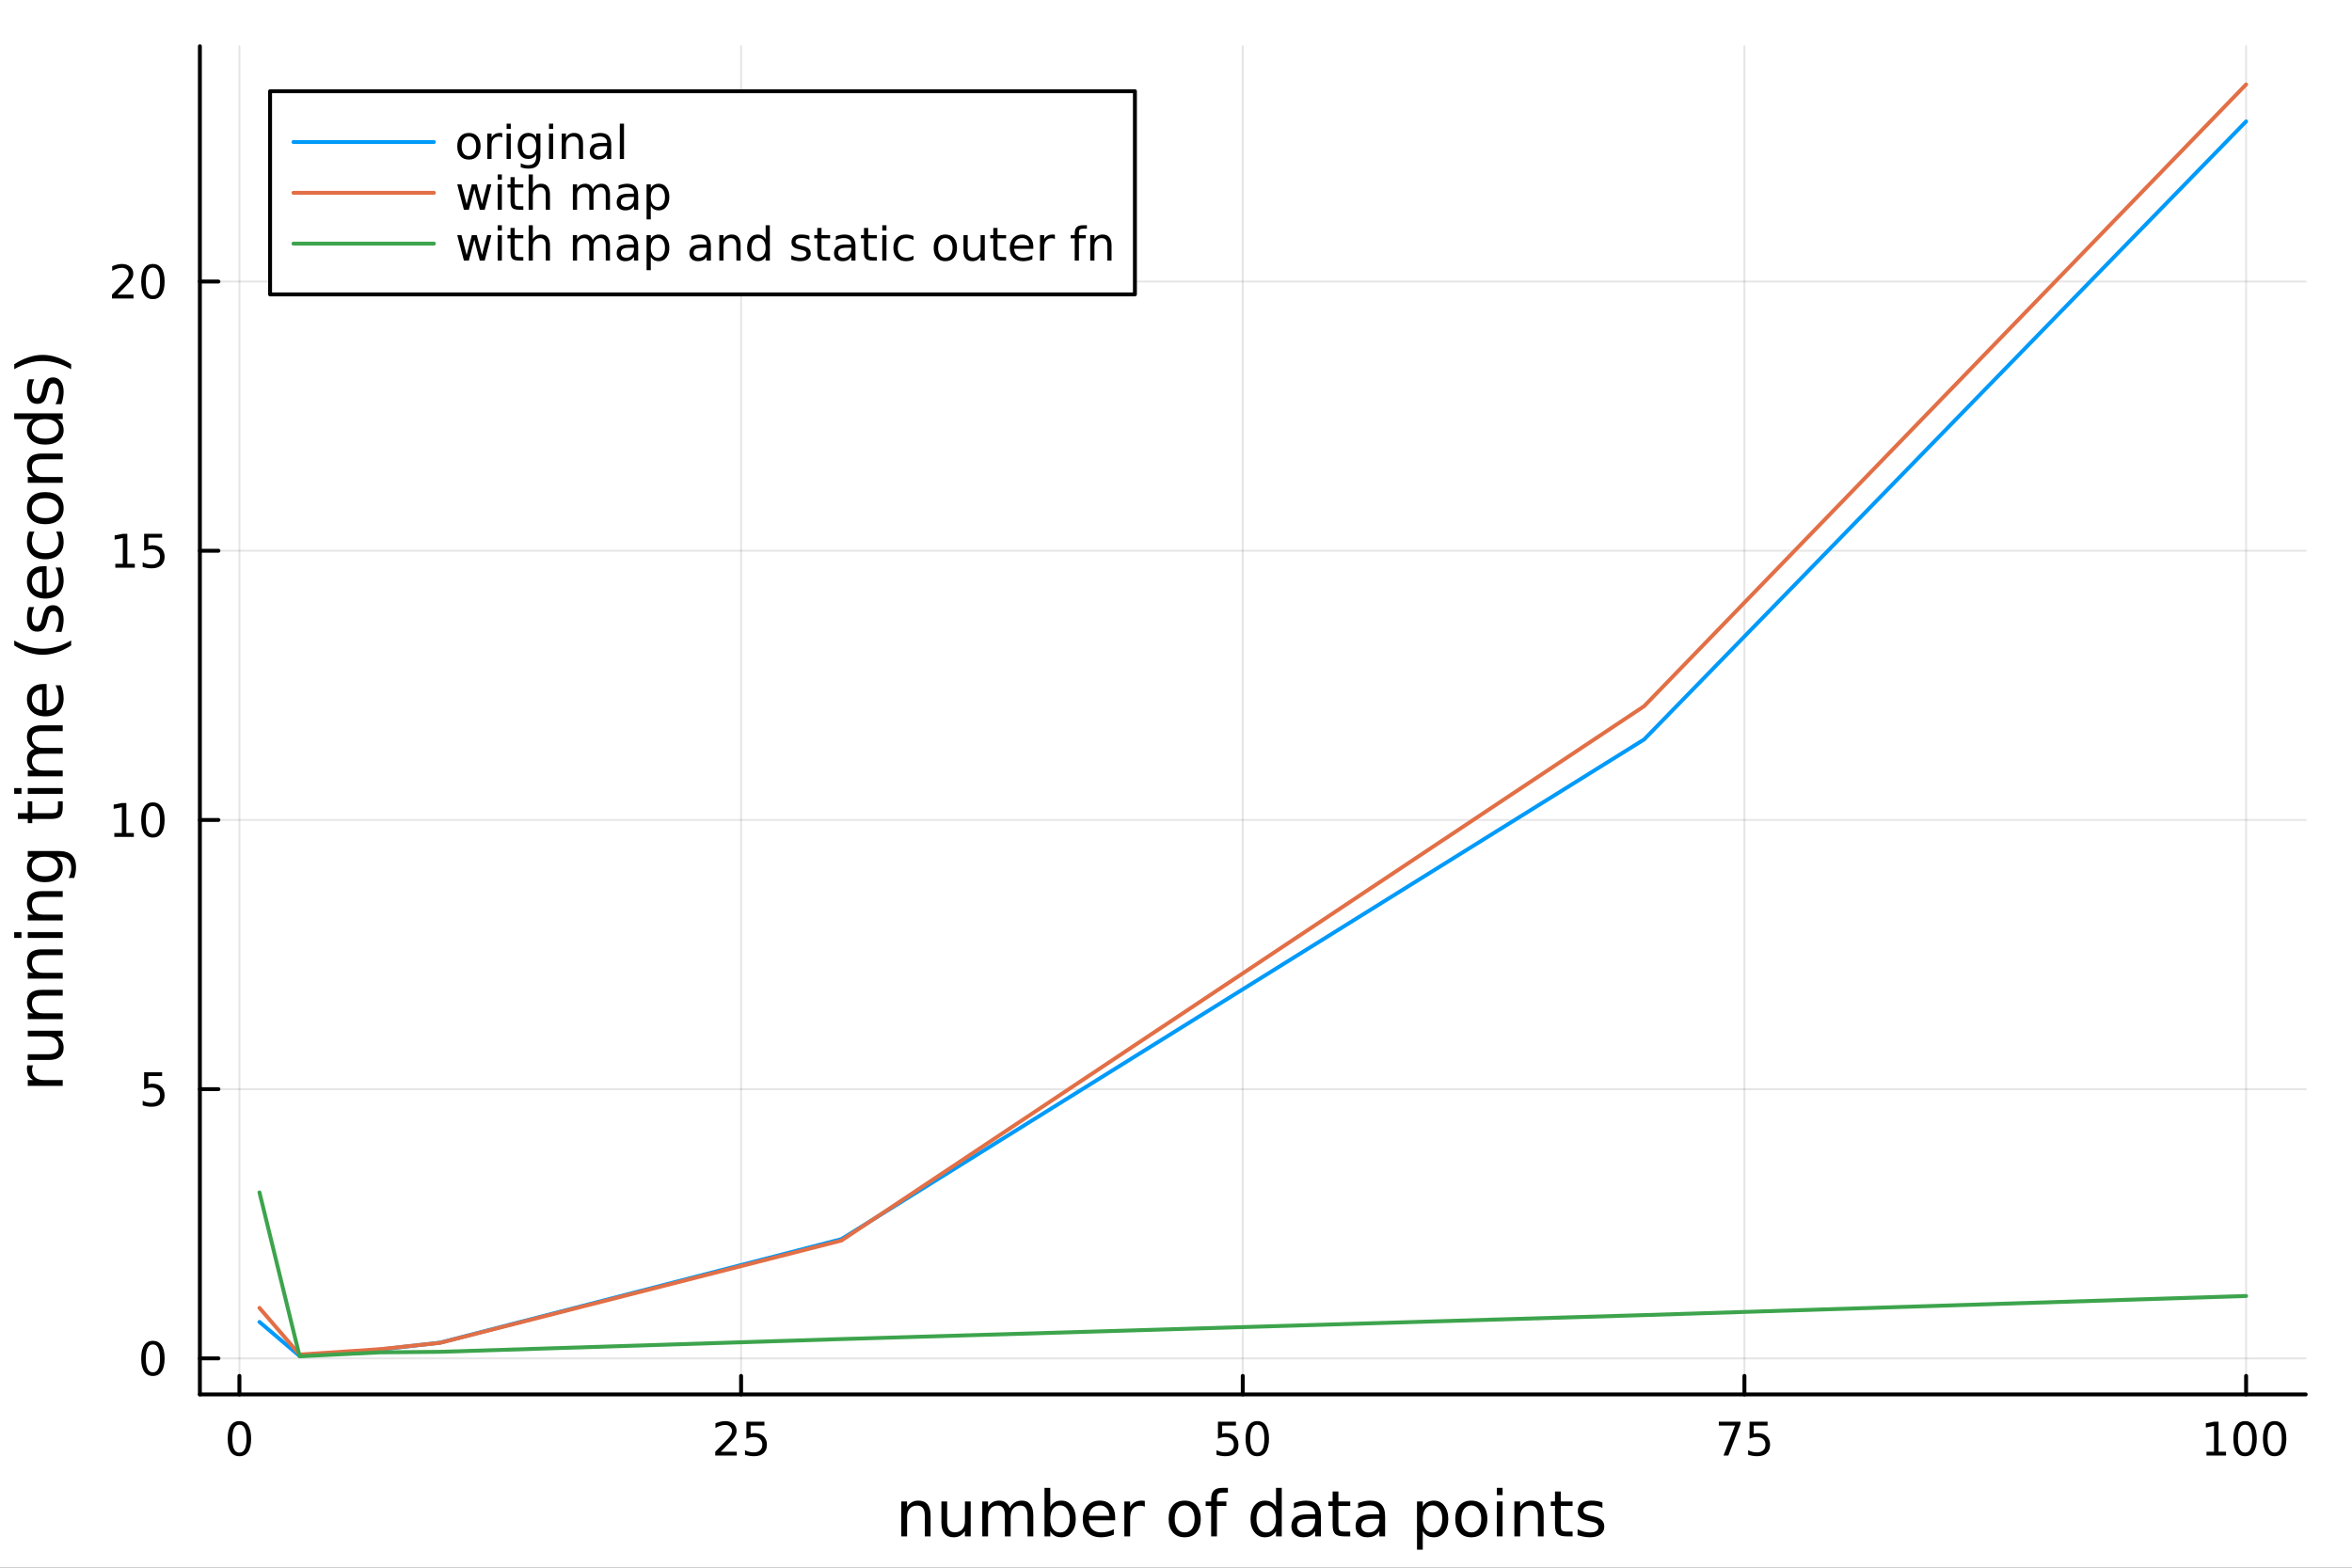 <?xml version="1.0" encoding="utf-8"?>
<svg xmlns="http://www.w3.org/2000/svg" xmlns:xlink="http://www.w3.org/1999/xlink" width="600" height="400" viewBox="0 0 2400 1600">
<rect x="0" y="0" width="2400" height="1600" fill="#333333" stroke="none"/>
<defs>
  <clipPath id="clip120">
    <rect x="0" y="0" width="2400" height="1600"/>
  </clipPath>
</defs>
<path clip-path="url(#clip120)" d="M0 1600 L2400 1600 L2400 0 L0 0  Z" fill="#ffffff" fill-rule="evenodd" fill-opacity="1"/>
<defs>
  <clipPath id="clip121">
    <rect x="480" y="0" width="1681" height="1600"/>
  </clipPath>
</defs>
<path clip-path="url(#clip120)" d="M203.964 1423.18 L2352.76 1423.18 L2352.76 47.244 L203.964 47.244  Z" fill="#ffffff" fill-rule="evenodd" fill-opacity="1"/>
<defs>
  <clipPath id="clip122">
    <rect x="203" y="47" width="2150" height="1377"/>
  </clipPath>
</defs>
<polyline clip-path="url(#clip122)" style="stroke:#000000; stroke-linecap:round; stroke-linejoin:round; stroke-width:2; stroke-opacity:0.1; fill:none" points="244.302,1423.18 244.302,47.244 "/>
<polyline clip-path="url(#clip122)" style="stroke:#000000; stroke-linecap:round; stroke-linejoin:round; stroke-width:2; stroke-opacity:0.1; fill:none" points="756.212,1423.18 756.212,47.244 "/>
<polyline clip-path="url(#clip122)" style="stroke:#000000; stroke-linecap:round; stroke-linejoin:round; stroke-width:2; stroke-opacity:0.1; fill:none" points="1268.12,1423.18 1268.12,47.244 "/>
<polyline clip-path="url(#clip122)" style="stroke:#000000; stroke-linecap:round; stroke-linejoin:round; stroke-width:2; stroke-opacity:0.1; fill:none" points="1780.03,1423.18 1780.03,47.244 "/>
<polyline clip-path="url(#clip122)" style="stroke:#000000; stroke-linecap:round; stroke-linejoin:round; stroke-width:2; stroke-opacity:0.1; fill:none" points="2291.94,1423.18 2291.94,47.244 "/>
<polyline clip-path="url(#clip122)" style="stroke:#000000; stroke-linecap:round; stroke-linejoin:round; stroke-width:2; stroke-opacity:0.1; fill:none" points="203.964,1386.37 2352.76,1386.37 "/>
<polyline clip-path="url(#clip122)" style="stroke:#000000; stroke-linecap:round; stroke-linejoin:round; stroke-width:2; stroke-opacity:0.1; fill:none" points="203.964,1111.61 2352.76,1111.61 "/>
<polyline clip-path="url(#clip122)" style="stroke:#000000; stroke-linecap:round; stroke-linejoin:round; stroke-width:2; stroke-opacity:0.1; fill:none" points="203.964,836.854 2352.76,836.854 "/>
<polyline clip-path="url(#clip122)" style="stroke:#000000; stroke-linecap:round; stroke-linejoin:round; stroke-width:2; stroke-opacity:0.1; fill:none" points="203.964,562.094 2352.76,562.094 "/>
<polyline clip-path="url(#clip122)" style="stroke:#000000; stroke-linecap:round; stroke-linejoin:round; stroke-width:2; stroke-opacity:0.1; fill:none" points="203.964,287.333 2352.76,287.333 "/>
<polyline clip-path="url(#clip120)" style="stroke:#000000; stroke-linecap:round; stroke-linejoin:round; stroke-width:4; stroke-opacity:1; fill:none" points="203.964,1423.18 2352.76,1423.18 "/>
<polyline clip-path="url(#clip120)" style="stroke:#000000; stroke-linecap:round; stroke-linejoin:round; stroke-width:4; stroke-opacity:1; fill:none" points="244.302,1423.18 244.302,1404.28 "/>
<polyline clip-path="url(#clip120)" style="stroke:#000000; stroke-linecap:round; stroke-linejoin:round; stroke-width:4; stroke-opacity:1; fill:none" points="756.212,1423.18 756.212,1404.28 "/>
<polyline clip-path="url(#clip120)" style="stroke:#000000; stroke-linecap:round; stroke-linejoin:round; stroke-width:4; stroke-opacity:1; fill:none" points="1268.12,1423.18 1268.12,1404.28 "/>
<polyline clip-path="url(#clip120)" style="stroke:#000000; stroke-linecap:round; stroke-linejoin:round; stroke-width:4; stroke-opacity:1; fill:none" points="1780.03,1423.18 1780.03,1404.28 "/>
<polyline clip-path="url(#clip120)" style="stroke:#000000; stroke-linecap:round; stroke-linejoin:round; stroke-width:4; stroke-opacity:1; fill:none" points="2291.94,1423.18 2291.94,1404.28 "/>
<path clip-path="url(#clip120)" d="M244.302 1454.1 Q240.691 1454.1 238.862 1457.66 Q237.057 1461.2 237.057 1468.33 Q237.057 1475.44 238.862 1479.01 Q240.691 1482.55 244.302 1482.55 Q247.936 1482.55 249.742 1479.01 Q251.571 1475.44 251.571 1468.33 Q251.571 1461.2 249.742 1457.66 Q247.936 1454.1 244.302 1454.1 M244.302 1450.39 Q250.112 1450.39 253.168 1455 Q256.246 1459.58 256.246 1468.33 Q256.246 1477.06 253.168 1481.67 Q250.112 1486.25 244.302 1486.25 Q238.492 1486.25 235.413 1481.67 Q232.358 1477.06 232.358 1468.33 Q232.358 1459.58 235.413 1455 Q238.492 1450.39 244.302 1450.39 Z" fill="#000000" fill-rule="nonzero" fill-opacity="1" /><path clip-path="url(#clip120)" d="M735.483 1481.64 L751.802 1481.64 L751.802 1485.58 L729.858 1485.58 L729.858 1481.64 Q732.52 1478.89 737.103 1474.26 Q741.71 1469.61 742.89 1468.27 Q745.135 1465.74 746.015 1464.01 Q746.918 1462.25 746.918 1460.56 Q746.918 1457.8 744.973 1456.07 Q743.052 1454.33 739.95 1454.33 Q737.751 1454.33 735.298 1455.09 Q732.867 1455.86 730.089 1457.41 L730.089 1452.69 Q732.913 1451.55 735.367 1450.97 Q737.821 1450.39 739.858 1450.39 Q745.228 1450.39 748.422 1453.08 Q751.617 1455.77 751.617 1460.26 Q751.617 1462.39 750.807 1464.31 Q750.02 1466.2 747.913 1468.8 Q747.335 1469.47 744.233 1472.69 Q741.131 1475.88 735.483 1481.64 Z" fill="#000000" fill-rule="nonzero" fill-opacity="1" /><path clip-path="url(#clip120)" d="M761.663 1451.02 L780.02 1451.02 L780.02 1454.96 L765.946 1454.96 L765.946 1463.43 Q766.964 1463.08 767.983 1462.92 Q769.001 1462.73 770.02 1462.73 Q775.807 1462.73 779.186 1465.9 Q782.566 1469.08 782.566 1474.49 Q782.566 1480.07 779.094 1483.17 Q775.621 1486.25 769.302 1486.25 Q767.126 1486.25 764.858 1485.88 Q762.612 1485.51 760.205 1484.77 L760.205 1480.07 Q762.288 1481.2 764.51 1481.76 Q766.733 1482.32 769.209 1482.32 Q773.214 1482.32 775.552 1480.21 Q777.89 1478.1 777.89 1474.49 Q777.89 1470.88 775.552 1468.77 Q773.214 1466.67 769.209 1466.67 Q767.334 1466.67 765.459 1467.08 Q763.608 1467.5 761.663 1468.38 L761.663 1451.02 Z" fill="#000000" fill-rule="nonzero" fill-opacity="1" /><path clip-path="url(#clip120)" d="M1242.82 1451.02 L1261.18 1451.02 L1261.18 1454.96 L1247.1 1454.96 L1247.1 1463.43 Q1248.12 1463.08 1249.14 1462.92 Q1250.16 1462.73 1251.18 1462.73 Q1256.96 1462.73 1260.34 1465.9 Q1263.72 1469.08 1263.72 1474.49 Q1263.72 1480.07 1260.25 1483.17 Q1256.78 1486.25 1250.46 1486.25 Q1248.28 1486.25 1246.02 1485.88 Q1243.77 1485.51 1241.36 1484.77 L1241.36 1480.07 Q1243.45 1481.2 1245.67 1481.76 Q1247.89 1482.32 1250.37 1482.32 Q1254.37 1482.32 1256.71 1480.21 Q1259.05 1478.1 1259.05 1474.49 Q1259.05 1470.88 1256.71 1468.77 Q1254.37 1466.67 1250.37 1466.67 Q1248.49 1466.67 1246.62 1467.08 Q1244.77 1467.5 1242.82 1468.38 L1242.82 1451.02 Z" fill="#000000" fill-rule="nonzero" fill-opacity="1" /><path clip-path="url(#clip120)" d="M1282.94 1454.1 Q1279.33 1454.1 1277.5 1457.66 Q1275.69 1461.2 1275.69 1468.33 Q1275.69 1475.44 1277.5 1479.01 Q1279.33 1482.55 1282.94 1482.55 Q1286.57 1482.55 1288.38 1479.01 Q1290.2 1475.44 1290.2 1468.33 Q1290.2 1461.2 1288.38 1457.66 Q1286.57 1454.1 1282.94 1454.1 M1282.94 1450.39 Q1288.75 1450.39 1291.8 1455 Q1294.88 1459.58 1294.88 1468.33 Q1294.88 1477.06 1291.8 1481.67 Q1288.75 1486.25 1282.94 1486.25 Q1277.13 1486.25 1274.05 1481.67 Q1270.99 1477.06 1270.99 1468.33 Q1270.99 1459.58 1274.05 1455 Q1277.13 1450.39 1282.94 1450.39 Z" fill="#000000" fill-rule="nonzero" fill-opacity="1" /><path clip-path="url(#clip120)" d="M1753.89 1451.02 L1776.11 1451.02 L1776.11 1453.01 L1763.56 1485.58 L1758.68 1485.58 L1770.48 1454.96 L1753.89 1454.96 L1753.89 1451.02 Z" fill="#000000" fill-rule="nonzero" fill-opacity="1" /><path clip-path="url(#clip120)" d="M1785.27 1451.02 L1803.63 1451.02 L1803.63 1454.96 L1789.56 1454.96 L1789.56 1463.43 Q1790.58 1463.08 1791.59 1462.92 Q1792.61 1462.73 1793.63 1462.73 Q1799.42 1462.73 1802.8 1465.9 Q1806.18 1469.08 1806.18 1474.49 Q1806.18 1480.07 1802.7 1483.17 Q1799.23 1486.25 1792.91 1486.25 Q1790.74 1486.25 1788.47 1485.88 Q1786.22 1485.51 1783.82 1484.77 L1783.82 1480.07 Q1785.9 1481.2 1788.12 1481.76 Q1790.34 1482.32 1792.82 1482.32 Q1796.83 1482.32 1799.16 1480.21 Q1801.5 1478.1 1801.5 1474.49 Q1801.5 1470.88 1799.16 1468.77 Q1796.83 1466.67 1792.82 1466.67 Q1790.95 1466.67 1789.07 1467.08 Q1787.22 1467.5 1785.27 1468.38 L1785.27 1451.02 Z" fill="#000000" fill-rule="nonzero" fill-opacity="1" /><path clip-path="url(#clip120)" d="M2251.55 1481.64 L2259.19 1481.64 L2259.19 1455.28 L2250.88 1456.95 L2250.88 1452.69 L2259.14 1451.02 L2263.82 1451.02 L2263.82 1481.64 L2271.46 1481.64 L2271.46 1485.58 L2251.55 1485.58 L2251.55 1481.64 Z" fill="#000000" fill-rule="nonzero" fill-opacity="1" /><path clip-path="url(#clip120)" d="M2290.9 1454.1 Q2287.29 1454.1 2285.46 1457.66 Q2283.65 1461.2 2283.65 1468.33 Q2283.65 1475.44 2285.46 1479.01 Q2287.29 1482.55 2290.9 1482.55 Q2294.53 1482.55 2296.34 1479.01 Q2298.17 1475.44 2298.17 1468.33 Q2298.17 1461.2 2296.34 1457.66 Q2294.53 1454.1 2290.9 1454.1 M2290.9 1450.39 Q2296.71 1450.39 2299.77 1455 Q2302.84 1459.58 2302.84 1468.33 Q2302.84 1477.06 2299.77 1481.67 Q2296.71 1486.25 2290.9 1486.25 Q2285.09 1486.25 2282.01 1481.67 Q2278.95 1477.06 2278.95 1468.33 Q2278.95 1459.58 2282.01 1455 Q2285.09 1450.39 2290.9 1450.39 Z" fill="#000000" fill-rule="nonzero" fill-opacity="1" /><path clip-path="url(#clip120)" d="M2321.06 1454.1 Q2317.45 1454.1 2315.62 1457.66 Q2313.82 1461.2 2313.82 1468.33 Q2313.82 1475.44 2315.62 1479.01 Q2317.45 1482.55 2321.06 1482.55 Q2324.7 1482.55 2326.5 1479.01 Q2328.33 1475.44 2328.33 1468.33 Q2328.33 1461.2 2326.5 1457.66 Q2324.7 1454.1 2321.06 1454.1 M2321.06 1450.39 Q2326.87 1450.39 2329.93 1455 Q2333.01 1459.58 2333.01 1468.33 Q2333.01 1477.06 2329.93 1481.67 Q2326.87 1486.25 2321.06 1486.25 Q2315.25 1486.25 2312.17 1481.67 Q2309.12 1477.06 2309.12 1468.33 Q2309.12 1459.58 2312.17 1455 Q2315.25 1450.39 2321.06 1450.39 Z" fill="#000000" fill-rule="nonzero" fill-opacity="1" /><path clip-path="url(#clip120)" d="M949.555 1546.53 L949.555 1568.04 L943.699 1568.04 L943.699 1546.72 Q943.699 1541.66 941.725 1539.14 Q939.752 1536.63 935.805 1536.63 Q931.063 1536.63 928.325 1539.65 Q925.588 1542.68 925.588 1547.9 L925.588 1568.04 L919.7 1568.04 L919.7 1532.4 L925.588 1532.4 L925.588 1537.93 Q927.689 1534.72 930.522 1533.13 Q933.386 1531.54 937.11 1531.54 Q943.253 1531.54 946.404 1535.36 Q949.555 1539.14 949.555 1546.53 Z" fill="#000000" fill-rule="nonzero" fill-opacity="1" /><path clip-path="url(#clip120)" d="M960.631 1553.98 L960.631 1532.4 L966.488 1532.4 L966.488 1553.75 Q966.488 1558.81 968.461 1561.36 Q970.435 1563.87 974.381 1563.87 Q979.124 1563.87 981.861 1560.85 Q984.63 1557.83 984.63 1552.61 L984.63 1532.4 L990.487 1532.4 L990.487 1568.04 L984.63 1568.04 L984.63 1562.57 Q982.498 1565.82 979.665 1567.41 Q976.864 1568.97 973.14 1568.97 Q966.997 1568.97 963.814 1565.15 Q960.631 1561.33 960.631 1553.98 M975.368 1531.54 L975.368 1531.54 Z" fill="#000000" fill-rule="nonzero" fill-opacity="1" /><path clip-path="url(#clip120)" d="M1030.3 1539.24 Q1032.5 1535.29 1035.56 1533.41 Q1038.61 1531.54 1042.75 1531.54 Q1048.32 1531.54 1051.34 1535.45 Q1054.37 1539.33 1054.37 1546.53 L1054.37 1568.04 L1048.48 1568.04 L1048.48 1546.72 Q1048.48 1541.59 1046.66 1539.11 Q1044.85 1536.63 1041.13 1536.63 Q1036.57 1536.63 1033.93 1539.65 Q1031.29 1542.68 1031.29 1547.9 L1031.29 1568.04 L1025.4 1568.04 L1025.4 1546.72 Q1025.4 1541.56 1023.59 1539.11 Q1021.77 1536.63 1017.99 1536.63 Q1013.5 1536.63 1010.86 1539.68 Q1008.22 1542.71 1008.22 1547.9 L1008.22 1568.04 L1002.33 1568.04 L1002.33 1532.4 L1008.22 1532.4 L1008.22 1537.93 Q1010.22 1534.66 1013.02 1533.1 Q1015.82 1531.54 1019.67 1531.54 Q1023.56 1531.54 1026.26 1533.51 Q1029 1535.48 1030.3 1539.24 Z" fill="#000000" fill-rule="nonzero" fill-opacity="1" /><path clip-path="url(#clip120)" d="M1091.64 1550.25 Q1091.64 1543.79 1088.96 1540.13 Q1086.32 1536.44 1081.68 1536.44 Q1077.03 1536.44 1074.35 1540.13 Q1071.71 1543.79 1071.71 1550.25 Q1071.71 1556.71 1074.35 1560.4 Q1077.03 1564.07 1081.68 1564.07 Q1086.32 1564.07 1088.96 1560.4 Q1091.64 1556.71 1091.64 1550.25 M1071.71 1537.81 Q1073.56 1534.62 1076.36 1533.1 Q1079.19 1531.54 1083.11 1531.54 Q1089.6 1531.54 1093.64 1536.69 Q1097.72 1541.85 1097.72 1550.25 Q1097.72 1558.65 1093.64 1563.81 Q1089.6 1568.97 1083.11 1568.97 Q1079.19 1568.97 1076.36 1567.44 Q1073.56 1565.88 1071.71 1562.7 L1071.71 1568.04 L1065.82 1568.04 L1065.82 1518.52 L1071.71 1518.52 L1071.71 1537.81 Z" fill="#000000" fill-rule="nonzero" fill-opacity="1" /><path clip-path="url(#clip120)" d="M1137.92 1548.76 L1137.92 1551.62 L1110.99 1551.62 Q1111.37 1557.67 1114.62 1560.85 Q1117.9 1564 1123.72 1564 Q1127.09 1564 1130.25 1563.17 Q1133.43 1562.35 1136.55 1560.69 L1136.55 1566.23 Q1133.4 1567.57 1130.09 1568.27 Q1126.78 1568.97 1123.37 1568.97 Q1114.84 1568.97 1109.84 1564 Q1104.88 1559.04 1104.88 1550.57 Q1104.88 1541.82 1109.59 1536.69 Q1114.33 1531.54 1122.35 1531.54 Q1129.55 1531.54 1133.71 1536.18 Q1137.92 1540.8 1137.92 1548.76 M1132.06 1547.04 Q1132 1542.23 1129.35 1539.37 Q1126.74 1536.5 1122.42 1536.5 Q1117.51 1536.5 1114.55 1539.27 Q1111.63 1542.04 1111.18 1547.07 L1132.06 1547.04 Z" fill="#000000" fill-rule="nonzero" fill-opacity="1" /><path clip-path="url(#clip120)" d="M1168.19 1537.87 Q1167.2 1537.3 1166.02 1537.04 Q1164.88 1536.76 1163.47 1536.76 Q1158.51 1536.76 1155.84 1540 Q1153.19 1543.22 1153.19 1549.27 L1153.19 1568.04 L1147.31 1568.04 L1147.31 1532.4 L1153.19 1532.4 L1153.19 1537.93 Q1155.04 1534.69 1158 1533.13 Q1160.96 1531.54 1165.19 1531.54 Q1165.8 1531.54 1166.53 1531.63 Q1167.26 1531.7 1168.15 1531.85 L1168.19 1537.87 Z" fill="#000000" fill-rule="nonzero" fill-opacity="1" /><path clip-path="url(#clip120)" d="M1208.86 1536.5 Q1204.15 1536.5 1201.41 1540.19 Q1198.68 1543.85 1198.68 1550.25 Q1198.68 1556.65 1201.38 1560.34 Q1204.12 1564 1208.86 1564 Q1213.54 1564 1216.28 1560.31 Q1219.02 1556.62 1219.02 1550.25 Q1219.02 1543.92 1216.28 1540.23 Q1213.54 1536.5 1208.86 1536.5 M1208.86 1531.54 Q1216.5 1531.54 1220.86 1536.5 Q1225.22 1541.47 1225.22 1550.25 Q1225.22 1559 1220.86 1564 Q1216.5 1568.97 1208.86 1568.97 Q1201.19 1568.97 1196.83 1564 Q1192.5 1559 1192.5 1550.25 Q1192.5 1541.47 1196.83 1536.5 Q1201.19 1531.54 1208.86 1531.54 Z" fill="#000000" fill-rule="nonzero" fill-opacity="1" /><path clip-path="url(#clip120)" d="M1252.98 1518.52 L1252.98 1523.39 L1247.37 1523.39 Q1244.22 1523.39 1242.98 1524.66 Q1241.77 1525.93 1241.77 1529.24 L1241.77 1532.4 L1251.42 1532.4 L1251.42 1536.95 L1241.77 1536.95 L1241.77 1568.04 L1235.88 1568.04 L1235.88 1536.95 L1230.28 1536.95 L1230.28 1532.4 L1235.88 1532.4 L1235.88 1529.91 Q1235.88 1523.96 1238.65 1521.26 Q1241.42 1518.52 1247.44 1518.52 L1252.98 1518.52 Z" fill="#000000" fill-rule="nonzero" fill-opacity="1" /><path clip-path="url(#clip120)" d="M1302.06 1537.81 L1302.06 1518.52 L1307.91 1518.52 L1307.91 1568.04 L1302.06 1568.04 L1302.06 1562.7 Q1300.21 1565.88 1297.38 1567.44 Q1294.58 1568.97 1290.63 1568.97 Q1284.17 1568.97 1280.09 1563.81 Q1276.05 1558.65 1276.05 1550.25 Q1276.05 1541.85 1280.09 1536.69 Q1284.17 1531.54 1290.63 1531.54 Q1294.58 1531.54 1297.38 1533.1 Q1300.21 1534.62 1302.06 1537.81 M1282.1 1550.25 Q1282.1 1556.71 1284.74 1560.4 Q1287.41 1564.07 1292.06 1564.07 Q1296.71 1564.07 1299.38 1560.4 Q1302.06 1556.71 1302.06 1550.25 Q1302.06 1543.79 1299.38 1540.13 Q1296.71 1536.44 1292.06 1536.44 Q1287.41 1536.44 1284.74 1540.13 Q1282.1 1543.79 1282.1 1550.25 Z" fill="#000000" fill-rule="nonzero" fill-opacity="1" /><path clip-path="url(#clip120)" d="M1336.18 1550.12 Q1329.08 1550.12 1326.34 1551.75 Q1323.6 1553.37 1323.6 1557.29 Q1323.6 1560.4 1325.64 1562.25 Q1327.71 1564.07 1331.24 1564.07 Q1336.11 1564.07 1339.04 1560.63 Q1342 1557.16 1342 1551.43 L1342 1550.12 L1336.18 1550.12 M1347.86 1547.71 L1347.86 1568.04 L1342 1568.04 L1342 1562.63 Q1340 1565.88 1337 1567.44 Q1334.01 1568.97 1329.68 1568.97 Q1324.21 1568.97 1320.96 1565.91 Q1317.75 1562.82 1317.75 1557.67 Q1317.75 1551.65 1321.76 1548.6 Q1325.8 1545.54 1333.79 1545.54 L1342 1545.54 L1342 1544.97 Q1342 1540.93 1339.33 1538.73 Q1336.69 1536.5 1331.88 1536.5 Q1328.82 1536.5 1325.93 1537.23 Q1323.03 1537.97 1320.36 1539.43 L1320.36 1534.02 Q1323.57 1532.78 1326.6 1532.17 Q1329.62 1531.54 1332.48 1531.54 Q1340.22 1531.54 1344.04 1535.55 Q1347.86 1539.56 1347.86 1547.71 Z" fill="#000000" fill-rule="nonzero" fill-opacity="1" /><path clip-path="url(#clip120)" d="M1365.71 1522.27 L1365.71 1532.4 L1377.78 1532.4 L1377.78 1536.95 L1365.71 1536.95 L1365.71 1556.3 Q1365.71 1560.66 1366.89 1561.9 Q1368.1 1563.14 1371.76 1563.14 L1377.78 1563.14 L1377.78 1568.04 L1371.76 1568.04 Q1364.98 1568.04 1362.4 1565.53 Q1359.82 1562.98 1359.82 1556.3 L1359.82 1536.95 L1355.53 1536.95 L1355.53 1532.4 L1359.82 1532.4 L1359.82 1522.27 L1365.71 1522.27 Z" fill="#000000" fill-rule="nonzero" fill-opacity="1" /><path clip-path="url(#clip120)" d="M1401.68 1550.12 Q1394.58 1550.12 1391.84 1551.75 Q1389.11 1553.37 1389.11 1557.29 Q1389.11 1560.4 1391.14 1562.25 Q1393.21 1564.07 1396.75 1564.07 Q1401.62 1564.07 1404.54 1560.63 Q1407.5 1557.16 1407.5 1551.43 L1407.5 1550.12 L1401.68 1550.12 M1413.36 1547.71 L1413.36 1568.04 L1407.5 1568.04 L1407.5 1562.63 Q1405.5 1565.88 1402.51 1567.44 Q1399.52 1568.97 1395.19 1568.97 Q1389.71 1568.97 1386.47 1565.91 Q1383.25 1562.82 1383.25 1557.67 Q1383.25 1551.65 1387.26 1548.6 Q1391.3 1545.54 1399.29 1545.54 L1407.5 1545.54 L1407.5 1544.97 Q1407.5 1540.93 1404.83 1538.73 Q1402.19 1536.5 1397.38 1536.5 Q1394.33 1536.5 1391.43 1537.23 Q1388.53 1537.97 1385.86 1539.43 L1385.86 1534.02 Q1389.08 1532.78 1392.1 1532.17 Q1395.12 1531.54 1397.99 1531.54 Q1405.72 1531.54 1409.54 1535.55 Q1413.36 1539.56 1413.36 1547.71 Z" fill="#000000" fill-rule="nonzero" fill-opacity="1" /><path clip-path="url(#clip120)" d="M1451.81 1562.7 L1451.81 1581.6 L1445.92 1581.6 L1445.92 1532.4 L1451.81 1532.4 L1451.81 1537.81 Q1453.66 1534.62 1456.46 1533.1 Q1459.29 1531.54 1463.2 1531.54 Q1469.7 1531.54 1473.74 1536.69 Q1477.81 1541.85 1477.81 1550.25 Q1477.81 1558.65 1473.74 1563.81 Q1469.7 1568.97 1463.2 1568.97 Q1459.29 1568.97 1456.46 1567.44 Q1453.66 1565.88 1451.81 1562.7 M1471.73 1550.25 Q1471.73 1543.79 1469.06 1540.13 Q1466.42 1536.44 1461.77 1536.44 Q1457.12 1536.44 1454.45 1540.13 Q1451.81 1543.79 1451.81 1550.25 Q1451.81 1556.71 1454.45 1560.4 Q1457.12 1564.07 1461.77 1564.07 Q1466.42 1564.07 1469.06 1560.4 Q1471.73 1556.71 1471.73 1550.25 Z" fill="#000000" fill-rule="nonzero" fill-opacity="1" /><path clip-path="url(#clip120)" d="M1501.33 1536.5 Q1496.62 1536.5 1493.89 1540.19 Q1491.15 1543.85 1491.15 1550.25 Q1491.15 1556.65 1493.85 1560.34 Q1496.59 1564 1501.33 1564 Q1506.01 1564 1508.75 1560.31 Q1511.49 1556.62 1511.49 1550.25 Q1511.49 1543.92 1508.75 1540.23 Q1506.01 1536.5 1501.33 1536.5 M1501.33 1531.54 Q1508.97 1531.54 1513.33 1536.5 Q1517.69 1541.47 1517.69 1550.25 Q1517.69 1559 1513.33 1564 Q1508.97 1568.97 1501.33 1568.97 Q1493.66 1568.97 1489.3 1564 Q1484.97 1559 1484.97 1550.25 Q1484.97 1541.47 1489.3 1536.5 Q1493.66 1531.54 1501.33 1531.54 Z" fill="#000000" fill-rule="nonzero" fill-opacity="1" /><path clip-path="url(#clip120)" d="M1527.4 1532.4 L1533.26 1532.4 L1533.26 1568.04 L1527.4 1568.04 L1527.4 1532.4 M1527.4 1518.52 L1533.26 1518.52 L1533.26 1525.93 L1527.4 1525.93 L1527.4 1518.52 Z" fill="#000000" fill-rule="nonzero" fill-opacity="1" /><path clip-path="url(#clip120)" d="M1575.14 1546.53 L1575.14 1568.04 L1569.29 1568.04 L1569.29 1546.72 Q1569.29 1541.66 1567.32 1539.14 Q1565.34 1536.63 1561.39 1536.63 Q1556.65 1536.63 1553.92 1539.65 Q1551.18 1542.68 1551.18 1547.9 L1551.18 1568.04 L1545.29 1568.04 L1545.29 1532.4 L1551.18 1532.4 L1551.18 1537.93 Q1553.28 1534.72 1556.11 1533.13 Q1558.98 1531.54 1562.7 1531.54 Q1568.84 1531.54 1571.99 1535.36 Q1575.14 1539.14 1575.14 1546.53 Z" fill="#000000" fill-rule="nonzero" fill-opacity="1" /><path clip-path="url(#clip120)" d="M1592.62 1522.27 L1592.62 1532.4 L1604.68 1532.4 L1604.68 1536.95 L1592.62 1536.95 L1592.62 1556.3 Q1592.62 1560.66 1593.8 1561.9 Q1595.01 1563.14 1598.67 1563.14 L1604.68 1563.14 L1604.68 1568.04 L1598.67 1568.04 Q1591.89 1568.04 1589.31 1565.53 Q1586.73 1562.98 1586.73 1556.3 L1586.73 1536.95 L1582.43 1536.95 L1582.43 1532.4 L1586.73 1532.4 L1586.73 1522.27 L1592.62 1522.27 Z" fill="#000000" fill-rule="nonzero" fill-opacity="1" /><path clip-path="url(#clip120)" d="M1635.11 1533.45 L1635.11 1538.98 Q1632.63 1537.71 1629.95 1537.07 Q1627.28 1536.44 1624.42 1536.44 Q1620.05 1536.44 1617.86 1537.77 Q1615.69 1539.11 1615.69 1541.79 Q1615.69 1543.82 1617.25 1545 Q1618.81 1546.15 1623.52 1547.2 L1625.53 1547.64 Q1631.77 1548.98 1634.38 1551.43 Q1637.02 1553.85 1637.02 1558.21 Q1637.02 1563.17 1633.07 1566.07 Q1629.16 1568.97 1622.28 1568.97 Q1619.42 1568.97 1616.3 1568.39 Q1613.21 1567.85 1609.77 1566.74 L1609.77 1560.69 Q1613.02 1562.38 1616.17 1563.24 Q1619.32 1564.07 1622.41 1564.07 Q1626.55 1564.07 1628.78 1562.66 Q1631 1561.23 1631 1558.65 Q1631 1556.27 1629.38 1554.99 Q1627.79 1553.72 1622.35 1552.54 L1620.31 1552.07 Q1614.87 1550.92 1612.45 1548.56 Q1610.03 1546.18 1610.03 1542.04 Q1610.03 1537.01 1613.59 1534.27 Q1617.16 1531.54 1623.72 1531.54 Q1626.96 1531.54 1629.83 1532.01 Q1632.69 1532.49 1635.11 1533.45 Z" fill="#000000" fill-rule="nonzero" fill-opacity="1" /><polyline clip-path="url(#clip120)" style="stroke:#000000; stroke-linecap:round; stroke-linejoin:round; stroke-width:4; stroke-opacity:1; fill:none" points="203.964,1423.18 203.964,47.244 "/>
<polyline clip-path="url(#clip120)" style="stroke:#000000; stroke-linecap:round; stroke-linejoin:round; stroke-width:4; stroke-opacity:1; fill:none" points="203.964,1386.37 222.861,1386.37 "/>
<polyline clip-path="url(#clip120)" style="stroke:#000000; stroke-linecap:round; stroke-linejoin:round; stroke-width:4; stroke-opacity:1; fill:none" points="203.964,1111.61 222.861,1111.61 "/>
<polyline clip-path="url(#clip120)" style="stroke:#000000; stroke-linecap:round; stroke-linejoin:round; stroke-width:4; stroke-opacity:1; fill:none" points="203.964,836.854 222.861,836.854 "/>
<polyline clip-path="url(#clip120)" style="stroke:#000000; stroke-linecap:round; stroke-linejoin:round; stroke-width:4; stroke-opacity:1; fill:none" points="203.964,562.094 222.861,562.094 "/>
<polyline clip-path="url(#clip120)" style="stroke:#000000; stroke-linecap:round; stroke-linejoin:round; stroke-width:4; stroke-opacity:1; fill:none" points="203.964,287.333 222.861,287.333 "/>
<path clip-path="url(#clip120)" d="M156.019 1372.17 Q152.408 1372.17 150.579 1375.74 Q148.774 1379.28 148.774 1386.41 Q148.774 1393.52 150.579 1397.08 Q152.408 1400.62 156.019 1400.62 Q159.653 1400.62 161.459 1397.08 Q163.288 1393.52 163.288 1386.41 Q163.288 1379.28 161.459 1375.74 Q159.653 1372.17 156.019 1372.17 M156.019 1368.47 Q161.829 1368.47 164.885 1373.08 Q167.964 1377.66 167.964 1386.41 Q167.964 1395.14 164.885 1399.74 Q161.829 1404.33 156.019 1404.33 Q150.209 1404.33 147.13 1399.74 Q144.075 1395.14 144.075 1386.41 Q144.075 1377.66 147.13 1373.08 Q150.209 1368.47 156.019 1368.47 Z" fill="#000000" fill-rule="nonzero" fill-opacity="1" /><path clip-path="url(#clip120)" d="M147.061 1094.33 L165.417 1094.33 L165.417 1098.27 L151.343 1098.27 L151.343 1106.74 Q152.362 1106.39 153.38 1106.23 Q154.399 1106.05 155.417 1106.05 Q161.204 1106.05 164.584 1109.22 Q167.964 1112.39 167.964 1117.81 Q167.964 1123.39 164.491 1126.49 Q161.019 1129.57 154.7 1129.57 Q152.524 1129.57 150.255 1129.2 Q148.01 1128.83 145.603 1128.08 L145.603 1123.39 Q147.686 1124.52 149.908 1125.08 Q152.13 1125.63 154.607 1125.63 Q158.612 1125.63 160.95 1123.52 Q163.288 1121.42 163.288 1117.81 Q163.288 1114.2 160.95 1112.09 Q158.612 1109.98 154.607 1109.98 Q152.732 1109.98 150.857 1110.4 Q149.005 1110.82 147.061 1111.7 L147.061 1094.33 Z" fill="#000000" fill-rule="nonzero" fill-opacity="1" /><path clip-path="url(#clip120)" d="M116.668 850.199 L124.306 850.199 L124.306 823.833 L115.996 825.5 L115.996 821.241 L124.26 819.574 L128.936 819.574 L128.936 850.199 L136.575 850.199 L136.575 854.134 L116.668 854.134 L116.668 850.199 Z" fill="#000000" fill-rule="nonzero" fill-opacity="1" /><path clip-path="url(#clip120)" d="M156.019 822.653 Q152.408 822.653 150.579 826.218 Q148.774 829.759 148.774 836.889 Q148.774 843.995 150.579 847.56 Q152.408 851.102 156.019 851.102 Q159.653 851.102 161.459 847.56 Q163.288 843.995 163.288 836.889 Q163.288 829.759 161.459 826.218 Q159.653 822.653 156.019 822.653 M156.019 818.949 Q161.829 818.949 164.885 823.556 Q167.964 828.139 167.964 836.889 Q167.964 845.616 164.885 850.222 Q161.829 854.805 156.019 854.805 Q150.209 854.805 147.13 850.222 Q144.075 845.616 144.075 836.889 Q144.075 828.139 147.13 823.556 Q150.209 818.949 156.019 818.949 Z" fill="#000000" fill-rule="nonzero" fill-opacity="1" /><path clip-path="url(#clip120)" d="M117.663 575.439 L125.302 575.439 L125.302 549.073 L116.992 550.74 L116.992 546.48 L125.255 544.814 L129.931 544.814 L129.931 575.439 L137.57 575.439 L137.57 579.374 L117.663 579.374 L117.663 575.439 Z" fill="#000000" fill-rule="nonzero" fill-opacity="1" /><path clip-path="url(#clip120)" d="M147.061 544.814 L165.417 544.814 L165.417 548.749 L151.343 548.749 L151.343 557.221 Q152.362 556.874 153.38 556.712 Q154.399 556.527 155.417 556.527 Q161.204 556.527 164.584 559.698 Q167.964 562.869 167.964 568.286 Q167.964 573.865 164.491 576.966 Q161.019 580.045 154.7 580.045 Q152.524 580.045 150.255 579.675 Q148.01 579.304 145.603 578.564 L145.603 573.865 Q147.686 574.999 149.908 575.554 Q152.13 576.11 154.607 576.11 Q158.612 576.11 160.95 574.003 Q163.288 571.897 163.288 568.286 Q163.288 564.675 160.95 562.568 Q158.612 560.462 154.607 560.462 Q152.732 560.462 150.857 560.879 Q149.005 561.295 147.061 562.175 L147.061 544.814 Z" fill="#000000" fill-rule="nonzero" fill-opacity="1" /><path clip-path="url(#clip120)" d="M119.885 300.678 L136.204 300.678 L136.204 304.613 L114.26 304.613 L114.26 300.678 Q116.922 297.924 121.505 293.294 Q126.112 288.641 127.292 287.299 Q129.538 284.776 130.417 283.04 Q131.32 281.28 131.32 279.59 Q131.32 276.836 129.376 275.1 Q127.455 273.364 124.353 273.364 Q122.154 273.364 119.7 274.128 Q117.269 274.891 114.492 276.442 L114.492 271.72 Q117.316 270.586 119.769 270.007 Q122.223 269.428 124.26 269.428 Q129.63 269.428 132.825 272.114 Q136.019 274.799 136.019 279.29 Q136.019 281.419 135.209 283.34 Q134.422 285.239 132.316 287.831 Q131.737 288.502 128.635 291.72 Q125.533 294.914 119.885 300.678 Z" fill="#000000" fill-rule="nonzero" fill-opacity="1" /><path clip-path="url(#clip120)" d="M156.019 273.132 Q152.408 273.132 150.579 276.697 Q148.774 280.239 148.774 287.368 Q148.774 294.475 150.579 298.039 Q152.408 301.581 156.019 301.581 Q159.653 301.581 161.459 298.039 Q163.288 294.475 163.288 287.368 Q163.288 280.239 161.459 276.697 Q159.653 273.132 156.019 273.132 M156.019 269.428 Q161.829 269.428 164.885 274.035 Q167.964 278.618 167.964 287.368 Q167.964 296.095 164.885 300.701 Q161.829 305.285 156.019 305.285 Q150.209 305.285 147.13 300.701 Q144.075 296.095 144.075 287.368 Q144.075 278.618 147.13 274.035 Q150.209 269.428 156.019 269.428 Z" fill="#000000" fill-rule="nonzero" fill-opacity="1" /><path clip-path="url(#clip120)" d="M33.831 1087.35 Q33.258 1088.33 33.003 1089.51 Q32.717 1090.66 32.717 1092.06 Q32.717 1097.02 35.963 1099.7 Q39.178 1102.34 45.225 1102.34 L64.004 1102.34 L64.004 1108.23 L28.356 1108.23 L28.356 1102.34 L33.894 1102.34 Q30.648 1100.49 29.088 1097.53 Q27.497 1094.57 27.497 1090.34 Q27.497 1089.73 27.592 1089 Q27.656 1088.27 27.815 1087.38 L33.831 1087.35 Z" fill="#000000" fill-rule="nonzero" fill-opacity="1" /><path clip-path="url(#clip120)" d="M49.936 1081.81 L28.356 1081.81 L28.356 1075.95 L49.713 1075.95 Q54.774 1075.95 57.32 1073.98 Q59.835 1072.01 59.835 1068.06 Q59.835 1063.32 56.811 1060.58 Q53.787 1057.81 48.567 1057.81 L28.356 1057.81 L28.356 1051.95 L64.004 1051.95 L64.004 1057.81 L58.53 1057.81 Q61.776 1059.94 63.368 1062.78 Q64.927 1065.58 64.927 1069.3 Q64.927 1075.44 61.108 1078.63 Q57.288 1081.81 49.936 1081.81 M27.497 1067.07 L27.497 1067.07 Z" fill="#000000" fill-rule="nonzero" fill-opacity="1" /><path clip-path="url(#clip120)" d="M42.488 1010.26 L64.004 1010.26 L64.004 1016.11 L42.679 1016.11 Q37.618 1016.11 35.104 1018.09 Q32.589 1020.06 32.589 1024.01 Q32.589 1028.75 35.613 1031.49 Q38.637 1034.23 43.857 1034.23 L64.004 1034.23 L64.004 1040.11 L28.356 1040.11 L28.356 1034.23 L33.894 1034.23 Q30.68 1032.12 29.088 1029.29 Q27.497 1026.43 27.497 1022.7 Q27.497 1016.56 31.316 1013.41 Q35.104 1010.26 42.488 1010.26 Z" fill="#000000" fill-rule="nonzero" fill-opacity="1" /><path clip-path="url(#clip120)" d="M42.488 968.945 L64.004 968.945 L64.004 974.801 L42.679 974.801 Q37.618 974.801 35.104 976.775 Q32.589 978.748 32.589 982.695 Q32.589 987.437 35.613 990.174 Q38.637 992.912 43.857 992.912 L64.004 992.912 L64.004 998.8 L28.356 998.8 L28.356 992.912 L33.894 992.912 Q30.68 990.811 29.088 987.978 Q27.497 985.114 27.497 981.39 Q27.497 975.247 31.316 972.096 Q35.104 968.945 42.488 968.945 Z" fill="#000000" fill-rule="nonzero" fill-opacity="1" /><path clip-path="url(#clip120)" d="M28.356 957.264 L28.356 951.407 L64.004 951.407 L64.004 957.264 L28.356 957.264 M14.479 957.264 L14.479 951.407 L21.895 951.407 L21.895 957.264 L14.479 957.264 Z" fill="#000000" fill-rule="nonzero" fill-opacity="1" /><path clip-path="url(#clip120)" d="M42.488 909.521 L64.004 909.521 L64.004 915.377 L42.679 915.377 Q37.618 915.377 35.104 917.351 Q32.589 919.324 32.589 923.271 Q32.589 928.013 35.613 930.751 Q38.637 933.488 43.857 933.488 L64.004 933.488 L64.004 939.376 L28.356 939.376 L28.356 933.488 L33.894 933.488 Q30.68 931.387 29.088 928.554 Q27.497 925.69 27.497 921.966 Q27.497 915.823 31.316 912.672 Q35.104 909.521 42.488 909.521 Z" fill="#000000" fill-rule="nonzero" fill-opacity="1" /><path clip-path="url(#clip120)" d="M45.766 874.382 Q39.401 874.382 35.9 877.024 Q32.398 879.634 32.398 884.376 Q32.398 889.087 35.9 891.729 Q39.401 894.339 45.766 894.339 Q52.1 894.339 55.601 891.729 Q59.103 889.087 59.103 884.376 Q59.103 879.634 55.601 877.024 Q52.1 874.382 45.766 874.382 M59.58 868.526 Q68.683 868.526 73.107 872.568 Q77.563 876.61 77.563 884.949 Q77.563 888.037 77.086 890.774 Q76.64 893.511 75.685 896.089 L69.988 896.089 Q71.388 893.511 72.057 890.997 Q72.725 888.482 72.725 885.872 Q72.725 880.111 69.701 877.247 Q66.71 874.382 60.63 874.382 L57.734 874.382 Q60.885 876.196 62.445 879.029 Q64.004 881.862 64.004 885.809 Q64.004 892.365 59.007 896.376 Q54.01 900.386 45.766 900.386 Q37.491 900.386 32.494 896.376 Q27.497 892.365 27.497 885.809 Q27.497 881.862 29.056 879.029 Q30.616 876.196 33.767 874.382 L28.356 874.382 L28.356 868.526 L59.58 868.526 Z" fill="#000000" fill-rule="nonzero" fill-opacity="1" /><path clip-path="url(#clip120)" d="M18.235 829.95 L28.356 829.95 L28.356 817.887 L32.908 817.887 L32.908 829.95 L52.259 829.95 Q56.62 829.95 57.861 828.772 Q59.103 827.562 59.103 823.902 L59.103 817.887 L64.004 817.887 L64.004 823.902 Q64.004 830.682 61.49 833.26 Q58.943 835.838 52.259 835.838 L32.908 835.838 L32.908 840.135 L28.356 840.135 L28.356 835.838 L18.235 835.838 L18.235 829.95 Z" fill="#000000" fill-rule="nonzero" fill-opacity="1" /><path clip-path="url(#clip120)" d="M28.356 810.184 L28.356 804.328 L64.004 804.328 L64.004 810.184 L28.356 810.184 M14.479 810.184 L14.479 804.328 L21.895 804.328 L21.895 810.184 L14.479 810.184 Z" fill="#000000" fill-rule="nonzero" fill-opacity="1" /><path clip-path="url(#clip120)" d="M35.199 764.319 Q31.253 762.123 29.375 759.067 Q27.497 756.012 27.497 751.874 Q27.497 746.304 31.412 743.281 Q35.295 740.257 42.488 740.257 L64.004 740.257 L64.004 746.145 L42.679 746.145 Q37.555 746.145 35.072 747.959 Q32.589 749.774 32.589 753.497 Q32.589 758.049 35.613 760.691 Q38.637 763.332 43.857 763.332 L64.004 763.332 L64.004 769.221 L42.679 769.221 Q37.523 769.221 35.072 771.035 Q32.589 772.849 32.589 776.637 Q32.589 781.125 35.645 783.766 Q38.669 786.408 43.857 786.408 L64.004 786.408 L64.004 792.296 L28.356 792.296 L28.356 786.408 L33.894 786.408 Q30.616 784.403 29.056 781.602 Q27.497 778.801 27.497 774.95 Q27.497 771.067 29.47 768.361 Q31.444 765.624 35.199 764.319 Z" fill="#000000" fill-rule="nonzero" fill-opacity="1" /><path clip-path="url(#clip120)" d="M44.716 698.084 L47.581 698.084 L47.581 725.011 Q53.628 724.629 56.811 721.382 Q59.962 718.104 59.962 712.28 Q59.962 708.906 59.134 705.755 Q58.307 702.572 56.652 699.453 L62.19 699.453 Q63.527 702.604 64.227 705.914 Q64.927 709.224 64.927 712.63 Q64.927 721.16 59.962 726.157 Q54.997 731.122 46.53 731.122 Q37.777 731.122 32.653 726.411 Q27.497 721.669 27.497 713.648 Q27.497 706.455 32.144 702.285 Q36.759 698.084 44.716 698.084 M42.997 703.94 Q38.191 704.004 35.327 706.646 Q32.462 709.256 32.462 713.584 Q32.462 718.486 35.231 721.446 Q38 724.374 43.029 724.82 L42.997 703.94 Z" fill="#000000" fill-rule="nonzero" fill-opacity="1" /><path clip-path="url(#clip120)" d="M14.543 653.683 Q21.863 657.948 29.025 660.017 Q36.186 662.086 43.538 662.086 Q50.891 662.086 58.116 660.017 Q65.309 657.916 72.598 653.683 L72.598 658.776 Q65.118 663.55 57.893 665.937 Q50.668 668.292 43.538 668.292 Q36.441 668.292 29.247 665.937 Q22.054 663.582 14.543 658.776 L14.543 653.683 Z" fill="#000000" fill-rule="nonzero" fill-opacity="1" /><path clip-path="url(#clip120)" d="M29.407 619.595 L34.945 619.595 Q33.672 622.077 33.035 624.751 Q32.398 627.425 32.398 630.289 Q32.398 634.65 33.735 636.846 Q35.072 639.01 37.746 639.01 Q39.783 639.01 40.96 637.451 Q42.106 635.891 43.157 631.18 L43.602 629.175 Q44.939 622.937 47.39 620.327 Q49.809 617.685 54.169 617.685 Q59.134 617.685 62.031 621.632 Q64.927 625.547 64.927 632.422 Q64.927 635.286 64.354 638.405 Q63.813 641.493 62.699 644.93 L56.652 644.93 Q58.339 641.684 59.198 638.533 Q60.026 635.382 60.026 632.294 Q60.026 628.157 58.625 625.929 Q57.193 623.701 54.615 623.701 Q52.228 623.701 50.955 625.324 Q49.681 626.915 48.504 632.358 L48.026 634.395 Q46.88 639.838 44.525 642.257 Q42.138 644.676 38 644.676 Q32.971 644.676 30.234 641.111 Q27.497 637.546 27.497 630.989 Q27.497 627.743 27.974 624.878 Q28.452 622.014 29.407 619.595 Z" fill="#000000" fill-rule="nonzero" fill-opacity="1" /><path clip-path="url(#clip120)" d="M44.716 577.868 L47.581 577.868 L47.581 604.795 Q53.628 604.413 56.811 601.166 Q59.962 597.888 59.962 592.063 Q59.962 588.689 59.134 585.538 Q58.307 582.355 56.652 579.236 L62.19 579.236 Q63.527 582.387 64.227 585.697 Q64.927 589.008 64.927 592.413 Q64.927 600.943 59.962 605.94 Q54.997 610.906 46.53 610.906 Q37.777 610.906 32.653 606.195 Q27.497 601.453 27.497 593.432 Q27.497 586.239 32.144 582.069 Q36.759 577.868 44.716 577.868 M42.997 583.724 Q38.191 583.788 35.327 586.429 Q32.462 589.039 32.462 593.368 Q32.462 598.27 35.231 601.23 Q38 604.158 43.029 604.604 L42.997 583.724 Z" fill="#000000" fill-rule="nonzero" fill-opacity="1" /><path clip-path="url(#clip120)" d="M29.725 542.602 L35.199 542.602 Q33.831 545.084 33.162 547.599 Q32.462 550.081 32.462 552.628 Q32.462 558.325 36.09 561.476 Q39.687 564.627 46.212 564.627 Q52.737 564.627 56.365 561.476 Q59.962 558.325 59.962 552.628 Q59.962 550.081 59.294 547.599 Q58.593 545.084 57.225 542.602 L62.636 542.602 Q63.781 545.052 64.354 547.694 Q64.927 550.304 64.927 553.264 Q64.927 561.317 59.866 566.059 Q54.806 570.802 46.212 570.802 Q37.491 570.802 32.494 566.027 Q27.497 561.221 27.497 552.882 Q27.497 550.177 28.07 547.599 Q28.611 545.021 29.725 542.602 Z" fill="#000000" fill-rule="nonzero" fill-opacity="1" /><path clip-path="url(#clip120)" d="M32.462 518.603 Q32.462 523.314 36.154 526.051 Q39.815 528.788 46.212 528.788 Q52.609 528.788 56.302 526.083 Q59.962 523.345 59.962 518.603 Q59.962 513.924 56.27 511.187 Q52.578 508.45 46.212 508.45 Q39.878 508.45 36.186 511.187 Q32.462 513.924 32.462 518.603 M27.497 518.603 Q27.497 510.964 32.462 506.604 Q37.427 502.243 46.212 502.243 Q54.965 502.243 59.962 506.604 Q64.927 510.964 64.927 518.603 Q64.927 526.274 59.962 530.634 Q54.965 534.963 46.212 534.963 Q37.427 534.963 32.462 530.634 Q27.497 526.274 27.497 518.603 Z" fill="#000000" fill-rule="nonzero" fill-opacity="1" /><path clip-path="url(#clip120)" d="M42.488 462.903 L64.004 462.903 L64.004 468.759 L42.679 468.759 Q37.618 468.759 35.104 470.733 Q32.589 472.706 32.589 476.653 Q32.589 481.395 35.613 484.133 Q38.637 486.87 43.857 486.87 L64.004 486.87 L64.004 492.758 L28.356 492.758 L28.356 486.87 L33.894 486.87 Q30.68 484.769 29.088 481.936 Q27.497 479.072 27.497 475.348 Q27.497 469.205 31.316 466.054 Q35.104 462.903 42.488 462.903 Z" fill="#000000" fill-rule="nonzero" fill-opacity="1" /><path clip-path="url(#clip120)" d="M33.767 427.764 L14.479 427.764 L14.479 421.908 L64.004 421.908 L64.004 427.764 L58.657 427.764 Q61.84 429.61 63.399 432.443 Q64.927 435.244 64.927 439.191 Q64.927 445.652 59.771 449.726 Q54.615 453.768 46.212 453.768 Q37.809 453.768 32.653 449.726 Q27.497 445.652 27.497 439.191 Q27.497 435.244 29.056 432.443 Q30.584 429.61 33.767 427.764 M46.212 447.721 Q52.673 447.721 56.365 445.079 Q60.026 442.405 60.026 437.758 Q60.026 433.111 56.365 430.438 Q52.673 427.764 46.212 427.764 Q39.751 427.764 36.09 430.438 Q32.398 433.111 32.398 437.758 Q32.398 442.405 36.09 445.079 Q39.751 447.721 46.212 447.721 Z" fill="#000000" fill-rule="nonzero" fill-opacity="1" /><path clip-path="url(#clip120)" d="M29.407 387.119 L34.945 387.119 Q33.672 389.602 33.035 392.275 Q32.398 394.949 32.398 397.814 Q32.398 402.174 33.735 404.37 Q35.072 406.535 37.746 406.535 Q39.783 406.535 40.96 404.975 Q42.106 403.415 43.157 398.705 L43.602 396.7 Q44.939 390.461 47.39 387.851 Q49.809 385.21 54.169 385.21 Q59.134 385.21 62.031 389.156 Q64.927 393.071 64.927 399.946 Q64.927 402.811 64.354 405.93 Q63.813 409.017 62.699 412.455 L56.652 412.455 Q58.339 409.208 59.198 406.057 Q60.026 402.906 60.026 399.819 Q60.026 395.681 58.625 393.453 Q57.193 391.225 54.615 391.225 Q52.228 391.225 50.955 392.848 Q49.681 394.44 48.504 399.882 L48.026 401.919 Q46.88 407.362 44.525 409.781 Q42.138 412.2 38 412.2 Q32.971 412.2 30.234 408.635 Q27.497 405.071 27.497 398.514 Q27.497 395.267 27.974 392.403 Q28.452 389.538 29.407 387.119 Z" fill="#000000" fill-rule="nonzero" fill-opacity="1" /><path clip-path="url(#clip120)" d="M14.543 376.807 L14.543 371.714 Q22.054 366.94 29.247 364.585 Q36.441 362.197 43.538 362.197 Q50.668 362.197 57.893 364.585 Q65.118 366.94 72.598 371.714 L72.598 376.807 Q65.309 372.574 58.116 370.505 Q50.891 368.404 43.538 368.404 Q36.186 368.404 29.025 370.505 Q21.863 372.574 14.543 376.807 Z" fill="#000000" fill-rule="nonzero" fill-opacity="1" /><polyline clip-path="url(#clip122)" style="stroke:#009af9; stroke-linecap:round; stroke-linejoin:round; stroke-width:4; stroke-opacity:1; fill:none" points="264.778,1349.2 305.731,1383.96 387.637,1377.39 449.066,1370.32 858.594,1264.68 1677.65,754.709 2291.94,123.918 "/>
<polyline clip-path="url(#clip122)" style="stroke:#e26f46; stroke-linecap:round; stroke-linejoin:round; stroke-width:4; stroke-opacity:1; fill:none" points="264.778,1334.87 305.731,1382.5 387.637,1377 449.066,1370.51 858.594,1266.08 1677.65,720.749 2291.94,86.186 "/>
<polyline clip-path="url(#clip122)" style="stroke:#3da44d; stroke-linecap:round; stroke-linejoin:round; stroke-width:4; stroke-opacity:1; fill:none" points="264.778,1216.99 305.731,1384.24 387.637,1380.24 449.066,1379.68 858.594,1366.66 1677.65,1342.2 2291.94,1322.7 "/>
<path clip-path="url(#clip120)" d="M275.59 300.469 L1158.08 300.469 L1158.08 93.109 L275.59 93.109  Z" fill="#ffffff" fill-rule="evenodd" fill-opacity="1"/>
<polyline clip-path="url(#clip120)" style="stroke:#000000; stroke-linecap:round; stroke-linejoin:round; stroke-width:4; stroke-opacity:1; fill:none" points="275.59,300.469 1158.08,300.469 1158.08,93.109 275.59,93.109 275.59,300.469 "/>
<polyline clip-path="url(#clip120)" style="stroke:#009af9; stroke-linecap:round; stroke-linejoin:round; stroke-width:4; stroke-opacity:1; fill:none" points="299.465,144.949 442.718,144.949 "/>
<path clip-path="url(#clip120)" d="M478.492 139.289 Q475.066 139.289 473.075 141.974 Q471.084 144.636 471.084 149.289 Q471.084 153.942 473.052 156.627 Q475.043 159.289 478.492 159.289 Q481.895 159.289 483.885 156.604 Q485.876 153.918 485.876 149.289 Q485.876 144.682 483.885 141.997 Q481.895 139.289 478.492 139.289 M478.492 135.678 Q484.047 135.678 487.219 139.289 Q490.39 142.9 490.39 149.289 Q490.39 155.655 487.219 159.289 Q484.047 162.9 478.492 162.9 Q472.913 162.9 469.742 159.289 Q466.594 155.655 466.594 149.289 Q466.594 142.9 469.742 139.289 Q472.913 135.678 478.492 135.678 Z" fill="#000000" fill-rule="nonzero" fill-opacity="1" /><path clip-path="url(#clip120)" d="M512.473 140.284 Q511.756 139.868 510.899 139.682 Q510.066 139.474 509.047 139.474 Q505.436 139.474 503.492 141.835 Q501.57 144.173 501.57 148.571 L501.57 162.229 L497.288 162.229 L497.288 136.303 L501.57 136.303 L501.57 140.331 Q502.913 137.969 505.066 136.835 Q507.219 135.678 510.297 135.678 Q510.737 135.678 511.269 135.747 Q511.802 135.794 512.45 135.909 L512.473 140.284 Z" fill="#000000" fill-rule="nonzero" fill-opacity="1" /><path clip-path="url(#clip120)" d="M516.941 136.303 L521.2 136.303 L521.2 162.229 L516.941 162.229 L516.941 136.303 M516.941 126.21 L521.2 126.21 L521.2 131.604 L516.941 131.604 L516.941 126.21 Z" fill="#000000" fill-rule="nonzero" fill-opacity="1" /><path clip-path="url(#clip120)" d="M547.172 148.965 Q547.172 144.335 545.251 141.789 Q543.353 139.243 539.904 139.243 Q536.478 139.243 534.556 141.789 Q532.658 144.335 532.658 148.965 Q532.658 153.571 534.556 156.118 Q536.478 158.664 539.904 158.664 Q543.353 158.664 545.251 156.118 Q547.172 153.571 547.172 148.965 M551.431 159.011 Q551.431 165.631 548.491 168.849 Q545.552 172.09 539.487 172.09 Q537.242 172.09 535.251 171.742 Q533.26 171.418 531.385 170.724 L531.385 166.58 Q533.26 167.599 535.089 168.085 Q536.917 168.571 538.816 168.571 Q543.005 168.571 545.089 166.372 Q547.172 164.196 547.172 159.775 L547.172 157.668 Q545.853 159.96 543.792 161.094 Q541.732 162.229 538.862 162.229 Q534.093 162.229 531.177 158.594 Q528.26 154.96 528.26 148.965 Q528.26 142.946 531.177 139.312 Q534.093 135.678 538.862 135.678 Q541.732 135.678 543.792 136.812 Q545.853 137.946 547.172 140.238 L547.172 136.303 L551.431 136.303 L551.431 159.011 Z" fill="#000000" fill-rule="nonzero" fill-opacity="1" /><path clip-path="url(#clip120)" d="M560.204 136.303 L564.464 136.303 L564.464 162.229 L560.204 162.229 L560.204 136.303 M560.204 126.21 L564.464 126.21 L564.464 131.604 L560.204 131.604 L560.204 126.21 Z" fill="#000000" fill-rule="nonzero" fill-opacity="1" /><path clip-path="url(#clip120)" d="M594.926 146.581 L594.926 162.229 L590.667 162.229 L590.667 146.719 Q590.667 143.039 589.232 141.21 Q587.797 139.382 584.926 139.382 Q581.477 139.382 579.487 141.581 Q577.496 143.78 577.496 147.576 L577.496 162.229 L573.214 162.229 L573.214 136.303 L577.496 136.303 L577.496 140.331 Q579.024 137.993 581.084 136.835 Q583.167 135.678 585.876 135.678 Q590.343 135.678 592.635 138.456 Q594.926 141.21 594.926 146.581 Z" fill="#000000" fill-rule="nonzero" fill-opacity="1" /><path clip-path="url(#clip120)" d="M615.204 149.196 Q610.042 149.196 608.051 150.377 Q606.061 151.557 606.061 154.405 Q606.061 156.673 607.542 158.016 Q609.047 159.335 611.616 159.335 Q615.158 159.335 617.287 156.835 Q619.44 154.312 619.44 150.145 L619.44 149.196 L615.204 149.196 M623.699 147.437 L623.699 162.229 L619.44 162.229 L619.44 158.293 Q617.982 160.655 615.806 161.789 Q613.63 162.9 610.482 162.9 Q606.5 162.9 604.139 160.678 Q601.801 158.432 601.801 154.682 Q601.801 150.307 604.718 148.085 Q607.658 145.863 613.468 145.863 L619.44 145.863 L619.44 145.446 Q619.44 142.507 617.496 140.909 Q615.574 139.289 612.079 139.289 Q609.857 139.289 607.75 139.821 Q605.644 140.354 603.699 141.419 L603.699 137.483 Q606.037 136.581 608.237 136.141 Q610.436 135.678 612.519 135.678 Q618.144 135.678 620.922 138.594 Q623.699 141.511 623.699 147.437 Z" fill="#000000" fill-rule="nonzero" fill-opacity="1" /><path clip-path="url(#clip120)" d="M632.472 126.21 L636.732 126.21 L636.732 162.229 L632.472 162.229 L632.472 126.21 Z" fill="#000000" fill-rule="nonzero" fill-opacity="1" /><polyline clip-path="url(#clip120)" style="stroke:#e26f46; stroke-linecap:round; stroke-linejoin:round; stroke-width:4; stroke-opacity:1; fill:none" points="299.465,196.789 442.718,196.789 "/>
<path clip-path="url(#clip120)" d="M466.594 188.143 L470.853 188.143 L476.177 208.374 L481.478 188.143 L486.501 188.143 L491.825 208.374 L497.126 188.143 L501.385 188.143 L494.603 214.069 L489.58 214.069 L484.001 192.819 L478.399 214.069 L473.376 214.069 L466.594 188.143 Z" fill="#000000" fill-rule="nonzero" fill-opacity="1" /><path clip-path="url(#clip120)" d="M507.844 188.143 L512.103 188.143 L512.103 214.069 L507.844 214.069 L507.844 188.143 M507.844 178.05 L512.103 178.05 L512.103 183.444 L507.844 183.444 L507.844 178.05 Z" fill="#000000" fill-rule="nonzero" fill-opacity="1" /><path clip-path="url(#clip120)" d="M525.228 180.782 L525.228 188.143 L534.001 188.143 L534.001 191.453 L525.228 191.453 L525.228 205.527 Q525.228 208.698 526.084 209.601 Q526.964 210.504 529.626 210.504 L534.001 210.504 L534.001 214.069 L529.626 214.069 Q524.695 214.069 522.82 212.24 Q520.945 210.388 520.945 205.527 L520.945 191.453 L517.82 191.453 L517.82 188.143 L520.945 188.143 L520.945 180.782 L525.228 180.782 Z" fill="#000000" fill-rule="nonzero" fill-opacity="1" /><path clip-path="url(#clip120)" d="M561.153 198.421 L561.153 214.069 L556.894 214.069 L556.894 198.559 Q556.894 194.879 555.459 193.05 Q554.024 191.222 551.153 191.222 Q547.704 191.222 545.714 193.421 Q543.723 195.62 543.723 199.416 L543.723 214.069 L539.441 214.069 L539.441 178.05 L543.723 178.05 L543.723 192.171 Q545.251 189.833 547.311 188.675 Q549.394 187.518 552.103 187.518 Q556.57 187.518 558.862 190.296 Q561.153 193.05 561.153 198.421 Z" fill="#000000" fill-rule="nonzero" fill-opacity="1" /><path clip-path="url(#clip120)" d="M604.903 193.12 Q606.5 190.249 608.723 188.884 Q610.945 187.518 613.954 187.518 Q618.005 187.518 620.204 190.365 Q622.403 193.189 622.403 198.421 L622.403 214.069 L618.121 214.069 L618.121 198.559 Q618.121 194.833 616.801 193.027 Q615.482 191.222 612.774 191.222 Q609.463 191.222 607.542 193.421 Q605.621 195.62 605.621 199.416 L605.621 214.069 L601.338 214.069 L601.338 198.559 Q601.338 194.809 600.019 193.027 Q598.7 191.222 595.945 191.222 Q592.681 191.222 590.76 193.444 Q588.838 195.643 588.838 199.416 L588.838 214.069 L584.556 214.069 L584.556 188.143 L588.838 188.143 L588.838 192.171 Q590.297 189.786 592.334 188.652 Q594.371 187.518 597.172 187.518 Q599.996 187.518 601.963 188.953 Q603.954 190.388 604.903 193.12 Z" fill="#000000" fill-rule="nonzero" fill-opacity="1" /><path clip-path="url(#clip120)" d="M642.681 201.036 Q637.519 201.036 635.528 202.217 Q633.537 203.397 633.537 206.245 Q633.537 208.513 635.019 209.856 Q636.523 211.175 639.093 211.175 Q642.634 211.175 644.764 208.675 Q646.917 206.152 646.917 201.985 L646.917 201.036 L642.681 201.036 M651.176 199.277 L651.176 214.069 L646.917 214.069 L646.917 210.133 Q645.459 212.495 643.283 213.629 Q641.107 214.74 637.959 214.74 Q633.977 214.74 631.616 212.518 Q629.278 210.272 629.278 206.522 Q629.278 202.147 632.195 199.925 Q635.135 197.703 640.945 197.703 L646.917 197.703 L646.917 197.286 Q646.917 194.347 644.972 192.749 Q643.051 191.129 639.556 191.129 Q637.334 191.129 635.227 191.661 Q633.121 192.194 631.176 193.259 L631.176 189.323 Q633.514 188.421 635.713 187.981 Q637.912 187.518 639.996 187.518 Q645.621 187.518 648.398 190.434 Q651.176 193.351 651.176 199.277 Z" fill="#000000" fill-rule="nonzero" fill-opacity="1" /><path clip-path="url(#clip120)" d="M664.07 210.18 L664.07 223.93 L659.787 223.93 L659.787 188.143 L664.07 188.143 L664.07 192.078 Q665.412 189.763 667.449 188.652 Q669.509 187.518 672.357 187.518 Q677.079 187.518 680.019 191.268 Q682.981 195.018 682.981 201.129 Q682.981 207.24 680.019 210.99 Q677.079 214.74 672.357 214.74 Q669.509 214.74 667.449 213.629 Q665.412 212.495 664.07 210.18 M678.56 201.129 Q678.56 196.43 676.616 193.768 Q674.694 191.083 671.315 191.083 Q667.935 191.083 665.991 193.768 Q664.07 196.43 664.07 201.129 Q664.07 205.828 665.991 208.513 Q667.935 211.175 671.315 211.175 Q674.694 211.175 676.616 208.513 Q678.56 205.828 678.56 201.129 Z" fill="#000000" fill-rule="nonzero" fill-opacity="1" /><polyline clip-path="url(#clip120)" style="stroke:#3da44d; stroke-linecap:round; stroke-linejoin:round; stroke-width:4; stroke-opacity:1; fill:none" points="299.465,248.629 442.718,248.629 "/>
<path clip-path="url(#clip120)" d="M466.594 239.983 L470.853 239.983 L476.177 260.214 L481.478 239.983 L486.501 239.983 L491.825 260.214 L497.126 239.983 L501.385 239.983 L494.603 265.909 L489.58 265.909 L484.001 244.659 L478.399 265.909 L473.376 265.909 L466.594 239.983 Z" fill="#000000" fill-rule="nonzero" fill-opacity="1" /><path clip-path="url(#clip120)" d="M507.844 239.983 L512.103 239.983 L512.103 265.909 L507.844 265.909 L507.844 239.983 M507.844 229.89 L512.103 229.89 L512.103 235.284 L507.844 235.284 L507.844 229.89 Z" fill="#000000" fill-rule="nonzero" fill-opacity="1" /><path clip-path="url(#clip120)" d="M525.228 232.622 L525.228 239.983 L534.001 239.983 L534.001 243.293 L525.228 243.293 L525.228 257.367 Q525.228 260.538 526.084 261.441 Q526.964 262.344 529.626 262.344 L534.001 262.344 L534.001 265.909 L529.626 265.909 Q524.695 265.909 522.82 264.08 Q520.945 262.228 520.945 257.367 L520.945 243.293 L517.82 243.293 L517.82 239.983 L520.945 239.983 L520.945 232.622 L525.228 232.622 Z" fill="#000000" fill-rule="nonzero" fill-opacity="1" /><path clip-path="url(#clip120)" d="M561.153 250.261 L561.153 265.909 L556.894 265.909 L556.894 250.399 Q556.894 246.719 555.459 244.89 Q554.024 243.062 551.153 243.062 Q547.704 243.062 545.714 245.261 Q543.723 247.46 543.723 251.256 L543.723 265.909 L539.441 265.909 L539.441 229.89 L543.723 229.89 L543.723 244.011 Q545.251 241.673 547.311 240.515 Q549.394 239.358 552.103 239.358 Q556.57 239.358 558.862 242.136 Q561.153 244.89 561.153 250.261 Z" fill="#000000" fill-rule="nonzero" fill-opacity="1" /><path clip-path="url(#clip120)" d="M604.903 244.96 Q606.5 242.089 608.723 240.724 Q610.945 239.358 613.954 239.358 Q618.005 239.358 620.204 242.205 Q622.403 245.029 622.403 250.261 L622.403 265.909 L618.121 265.909 L618.121 250.399 Q618.121 246.673 616.801 244.867 Q615.482 243.062 612.774 243.062 Q609.463 243.062 607.542 245.261 Q605.621 247.46 605.621 251.256 L605.621 265.909 L601.338 265.909 L601.338 250.399 Q601.338 246.649 600.019 244.867 Q598.7 243.062 595.945 243.062 Q592.681 243.062 590.76 245.284 Q588.838 247.483 588.838 251.256 L588.838 265.909 L584.556 265.909 L584.556 239.983 L588.838 239.983 L588.838 244.011 Q590.297 241.626 592.334 240.492 Q594.371 239.358 597.172 239.358 Q599.996 239.358 601.963 240.793 Q603.954 242.228 604.903 244.96 Z" fill="#000000" fill-rule="nonzero" fill-opacity="1" /><path clip-path="url(#clip120)" d="M642.681 252.876 Q637.519 252.876 635.528 254.057 Q633.537 255.237 633.537 258.085 Q633.537 260.353 635.019 261.696 Q636.523 263.015 639.093 263.015 Q642.634 263.015 644.764 260.515 Q646.917 257.992 646.917 253.825 L646.917 252.876 L642.681 252.876 M651.176 251.117 L651.176 265.909 L646.917 265.909 L646.917 261.973 Q645.459 264.335 643.283 265.469 Q641.107 266.58 637.959 266.58 Q633.977 266.58 631.616 264.358 Q629.278 262.112 629.278 258.362 Q629.278 253.987 632.195 251.765 Q635.135 249.543 640.945 249.543 L646.917 249.543 L646.917 249.126 Q646.917 246.187 644.972 244.589 Q643.051 242.969 639.556 242.969 Q637.334 242.969 635.227 243.501 Q633.121 244.034 631.176 245.099 L631.176 241.163 Q633.514 240.261 635.713 239.821 Q637.912 239.358 639.996 239.358 Q645.621 239.358 648.398 242.274 Q651.176 245.191 651.176 251.117 Z" fill="#000000" fill-rule="nonzero" fill-opacity="1" /><path clip-path="url(#clip120)" d="M664.07 262.02 L664.07 275.77 L659.787 275.77 L659.787 239.983 L664.07 239.983 L664.07 243.918 Q665.412 241.603 667.449 240.492 Q669.509 239.358 672.357 239.358 Q677.079 239.358 680.019 243.108 Q682.981 246.858 682.981 252.969 Q682.981 259.08 680.019 262.83 Q677.079 266.58 672.357 266.58 Q669.509 266.58 667.449 265.469 Q665.412 264.335 664.07 262.02 M678.56 252.969 Q678.56 248.27 676.616 245.608 Q674.694 242.923 671.315 242.923 Q667.935 242.923 665.991 245.608 Q664.07 248.27 664.07 252.969 Q664.07 257.668 665.991 260.353 Q667.935 263.015 671.315 263.015 Q674.694 263.015 676.616 260.353 Q678.56 257.668 678.56 252.969 Z" fill="#000000" fill-rule="nonzero" fill-opacity="1" /><path clip-path="url(#clip120)" d="M716.893 252.876 Q711.731 252.876 709.741 254.057 Q707.75 255.237 707.75 258.085 Q707.75 260.353 709.231 261.696 Q710.736 263.015 713.305 263.015 Q716.847 263.015 718.977 260.515 Q721.129 257.992 721.129 253.825 L721.129 252.876 L716.893 252.876 M725.389 251.117 L725.389 265.909 L721.129 265.909 L721.129 261.973 Q719.671 264.335 717.495 265.469 Q715.319 266.58 712.171 266.58 Q708.19 266.58 705.829 264.358 Q703.491 262.112 703.491 258.362 Q703.491 253.987 706.407 251.765 Q709.347 249.543 715.157 249.543 L721.129 249.543 L721.129 249.126 Q721.129 246.187 719.185 244.589 Q717.264 242.969 713.768 242.969 Q711.546 242.969 709.44 243.501 Q707.333 244.034 705.389 245.099 L705.389 241.163 Q707.727 240.261 709.926 239.821 Q712.125 239.358 714.208 239.358 Q719.833 239.358 722.611 242.274 Q725.389 245.191 725.389 251.117 Z" fill="#000000" fill-rule="nonzero" fill-opacity="1" /><path clip-path="url(#clip120)" d="M755.713 250.261 L755.713 265.909 L751.453 265.909 L751.453 250.399 Q751.453 246.719 750.018 244.89 Q748.583 243.062 745.713 243.062 Q742.264 243.062 740.273 245.261 Q738.282 247.46 738.282 251.256 L738.282 265.909 L734 265.909 L734 239.983 L738.282 239.983 L738.282 244.011 Q739.81 241.673 741.87 240.515 Q743.953 239.358 746.662 239.358 Q751.129 239.358 753.421 242.136 Q755.713 244.89 755.713 250.261 Z" fill="#000000" fill-rule="nonzero" fill-opacity="1" /><path clip-path="url(#clip120)" d="M781.268 243.918 L781.268 229.89 L785.527 229.89 L785.527 265.909 L781.268 265.909 L781.268 262.02 Q779.925 264.335 777.865 265.469 Q775.828 266.58 772.958 266.58 Q768.259 266.58 765.296 262.83 Q762.356 259.08 762.356 252.969 Q762.356 246.858 765.296 243.108 Q768.259 239.358 772.958 239.358 Q775.828 239.358 777.865 240.492 Q779.925 241.603 781.268 243.918 M766.754 252.969 Q766.754 257.668 768.675 260.353 Q770.62 263.015 774 263.015 Q777.379 263.015 779.324 260.353 Q781.268 257.668 781.268 252.969 Q781.268 248.27 779.324 245.608 Q777.379 242.923 774 242.923 Q770.62 242.923 768.675 245.608 Q766.754 248.27 766.754 252.969 Z" fill="#000000" fill-rule="nonzero" fill-opacity="1" /><path clip-path="url(#clip120)" d="M825.897 240.747 L825.897 244.774 Q824.092 243.849 822.147 243.386 Q820.203 242.923 818.12 242.923 Q814.948 242.923 813.351 243.895 Q811.777 244.867 811.777 246.811 Q811.777 248.293 812.911 249.149 Q814.046 249.983 817.471 250.747 L818.93 251.071 Q823.467 252.043 825.365 253.825 Q827.286 255.585 827.286 258.756 Q827.286 262.367 824.416 264.473 Q821.569 266.58 816.569 266.58 Q814.485 266.58 812.217 266.163 Q809.972 265.77 807.472 264.96 L807.472 260.561 Q809.833 261.788 812.124 262.413 Q814.416 263.015 816.661 263.015 Q819.671 263.015 821.291 261.997 Q822.911 260.955 822.911 259.08 Q822.911 257.344 821.731 256.418 Q820.573 255.492 816.615 254.636 L815.134 254.288 Q811.175 253.455 809.416 251.742 Q807.657 250.006 807.657 246.997 Q807.657 243.339 810.249 241.349 Q812.842 239.358 817.61 239.358 Q819.971 239.358 822.055 239.705 Q824.138 240.052 825.897 240.747 Z" fill="#000000" fill-rule="nonzero" fill-opacity="1" /><path clip-path="url(#clip120)" d="M838.282 232.622 L838.282 239.983 L847.055 239.983 L847.055 243.293 L838.282 243.293 L838.282 257.367 Q838.282 260.538 839.138 261.441 Q840.018 262.344 842.68 262.344 L847.055 262.344 L847.055 265.909 L842.68 265.909 Q837.749 265.909 835.874 264.08 Q833.999 262.228 833.999 257.367 L833.999 243.293 L830.874 243.293 L830.874 239.983 L833.999 239.983 L833.999 232.622 L838.282 232.622 Z" fill="#000000" fill-rule="nonzero" fill-opacity="1" /><path clip-path="url(#clip120)" d="M864.439 252.876 Q859.277 252.876 857.286 254.057 Q855.295 255.237 855.295 258.085 Q855.295 260.353 856.777 261.696 Q858.281 263.015 860.851 263.015 Q864.393 263.015 866.522 260.515 Q868.675 257.992 868.675 253.825 L868.675 252.876 L864.439 252.876 M872.934 251.117 L872.934 265.909 L868.675 265.909 L868.675 261.973 Q867.217 264.335 865.041 265.469 Q862.865 266.58 859.717 266.58 Q855.735 266.58 853.374 264.358 Q851.036 262.112 851.036 258.362 Q851.036 253.987 853.953 251.765 Q856.893 249.543 862.703 249.543 L868.675 249.543 L868.675 249.126 Q868.675 246.187 866.73 244.589 Q864.809 242.969 861.314 242.969 Q859.092 242.969 856.985 243.501 Q854.879 244.034 852.934 245.099 L852.934 241.163 Q855.272 240.261 857.471 239.821 Q859.67 239.358 861.754 239.358 Q867.379 239.358 870.156 242.274 Q872.934 245.191 872.934 251.117 Z" fill="#000000" fill-rule="nonzero" fill-opacity="1" /><path clip-path="url(#clip120)" d="M885.92 232.622 L885.92 239.983 L894.693 239.983 L894.693 243.293 L885.92 243.293 L885.92 257.367 Q885.92 260.538 886.777 261.441 Q887.656 262.344 890.318 262.344 L894.693 262.344 L894.693 265.909 L890.318 265.909 Q885.388 265.909 883.513 264.08 Q881.638 262.228 881.638 257.367 L881.638 243.293 L878.513 243.293 L878.513 239.983 L881.638 239.983 L881.638 232.622 L885.92 232.622 Z" fill="#000000" fill-rule="nonzero" fill-opacity="1" /><path clip-path="url(#clip120)" d="M900.295 239.983 L904.554 239.983 L904.554 265.909 L900.295 265.909 L900.295 239.983 M900.295 229.89 L904.554 229.89 L904.554 235.284 L900.295 235.284 L900.295 229.89 Z" fill="#000000" fill-rule="nonzero" fill-opacity="1" /><path clip-path="url(#clip120)" d="M932.124 240.978 L932.124 244.96 Q930.318 243.964 928.489 243.478 Q926.684 242.969 924.832 242.969 Q920.689 242.969 918.397 245.608 Q916.105 248.224 916.105 252.969 Q916.105 257.714 918.397 260.353 Q920.689 262.969 924.832 262.969 Q926.684 262.969 928.489 262.483 Q930.318 261.973 932.124 260.978 L932.124 264.913 Q930.341 265.747 928.42 266.163 Q926.522 266.58 924.369 266.58 Q918.513 266.58 915.064 262.899 Q911.615 259.219 911.615 252.969 Q911.615 246.626 915.087 242.992 Q918.582 239.358 924.647 239.358 Q926.614 239.358 928.489 239.775 Q930.364 240.168 932.124 240.978 Z" fill="#000000" fill-rule="nonzero" fill-opacity="1" /><path clip-path="url(#clip120)" d="M964.647 242.969 Q961.221 242.969 959.23 245.654 Q957.239 248.316 957.239 252.969 Q957.239 257.622 959.207 260.307 Q961.198 262.969 964.647 262.969 Q968.049 262.969 970.04 260.284 Q972.031 257.598 972.031 252.969 Q972.031 248.362 970.04 245.677 Q968.049 242.969 964.647 242.969 M964.647 239.358 Q970.202 239.358 973.373 242.969 Q976.545 246.58 976.545 252.969 Q976.545 259.335 973.373 262.969 Q970.202 266.58 964.647 266.58 Q959.068 266.58 955.897 262.969 Q952.749 259.335 952.749 252.969 Q952.749 246.58 955.897 242.969 Q959.068 239.358 964.647 239.358 Z" fill="#000000" fill-rule="nonzero" fill-opacity="1" /><path clip-path="url(#clip120)" d="M983.165 255.677 L983.165 239.983 L987.424 239.983 L987.424 255.515 Q987.424 259.196 988.859 261.048 Q990.295 262.876 993.165 262.876 Q996.614 262.876 998.605 260.677 Q1000.62 258.478 1000.62 254.682 L1000.62 239.983 L1004.88 239.983 L1004.88 265.909 L1000.62 265.909 L1000.62 261.927 Q999.068 264.288 997.008 265.446 Q994.971 266.58 992.262 266.58 Q987.795 266.58 985.48 263.802 Q983.165 261.024 983.165 255.677 M993.883 239.358 L993.883 239.358 Z" fill="#000000" fill-rule="nonzero" fill-opacity="1" /><path clip-path="url(#clip120)" d="M1017.86 232.622 L1017.86 239.983 L1026.64 239.983 L1026.64 243.293 L1017.86 243.293 L1017.86 257.367 Q1017.86 260.538 1018.72 261.441 Q1019.6 262.344 1022.26 262.344 L1026.64 262.344 L1026.64 265.909 L1022.26 265.909 Q1017.33 265.909 1015.46 264.08 Q1013.58 262.228 1013.58 257.367 L1013.58 243.293 L1010.46 243.293 L1010.46 239.983 L1013.58 239.983 L1013.58 232.622 L1017.86 232.622 Z" fill="#000000" fill-rule="nonzero" fill-opacity="1" /><path clip-path="url(#clip120)" d="M1054.41 251.881 L1054.41 253.964 L1034.83 253.964 Q1035.11 258.362 1037.47 260.677 Q1039.85 262.969 1044.09 262.969 Q1046.54 262.969 1048.84 262.367 Q1051.15 261.765 1053.42 260.561 L1053.42 264.589 Q1051.13 265.561 1048.72 266.071 Q1046.31 266.58 1043.84 266.58 Q1037.63 266.58 1034 262.969 Q1030.39 259.358 1030.39 253.2 Q1030.39 246.835 1033.81 243.108 Q1037.26 239.358 1043.1 239.358 Q1048.33 239.358 1051.36 242.737 Q1054.41 246.094 1054.41 251.881 M1050.16 250.631 Q1050.11 247.136 1048.19 245.052 Q1046.29 242.969 1043.14 242.969 Q1039.58 242.969 1037.42 244.983 Q1035.29 246.997 1034.97 250.654 L1050.16 250.631 Z" fill="#000000" fill-rule="nonzero" fill-opacity="1" /><path clip-path="url(#clip120)" d="M1076.43 243.964 Q1075.71 243.548 1074.85 243.362 Q1074.02 243.154 1073 243.154 Q1069.39 243.154 1067.45 245.515 Q1065.53 247.853 1065.53 252.251 L1065.53 265.909 L1061.24 265.909 L1061.24 239.983 L1065.53 239.983 L1065.53 244.011 Q1066.87 241.649 1069.02 240.515 Q1071.17 239.358 1074.25 239.358 Q1074.69 239.358 1075.22 239.427 Q1075.76 239.474 1076.41 239.589 L1076.43 243.964 Z" fill="#000000" fill-rule="nonzero" fill-opacity="1" /><path clip-path="url(#clip120)" d="M1109.09 229.89 L1109.09 233.432 L1105.02 233.432 Q1102.72 233.432 1101.82 234.358 Q1100.94 235.284 1100.94 237.691 L1100.94 239.983 L1107.96 239.983 L1107.96 243.293 L1100.94 243.293 L1100.94 265.909 L1096.66 265.909 L1096.66 243.293 L1092.59 243.293 L1092.59 239.983 L1096.66 239.983 L1096.66 238.177 Q1096.66 233.849 1098.67 231.881 Q1100.69 229.89 1105.06 229.89 L1109.09 229.89 Z" fill="#000000" fill-rule="nonzero" fill-opacity="1" /><path clip-path="url(#clip120)" d="M1134.21 250.261 L1134.21 265.909 L1129.95 265.909 L1129.95 250.399 Q1129.95 246.719 1128.51 244.89 Q1127.08 243.062 1124.21 243.062 Q1120.76 243.062 1118.77 245.261 Q1116.78 247.46 1116.78 251.256 L1116.78 265.909 L1112.49 265.909 L1112.49 239.983 L1116.78 239.983 L1116.78 244.011 Q1118.3 241.673 1120.36 240.515 Q1122.45 239.358 1125.16 239.358 Q1129.62 239.358 1131.91 242.136 Q1134.21 244.89 1134.21 250.261 Z" fill="#000000" fill-rule="nonzero" fill-opacity="1" /></svg>
